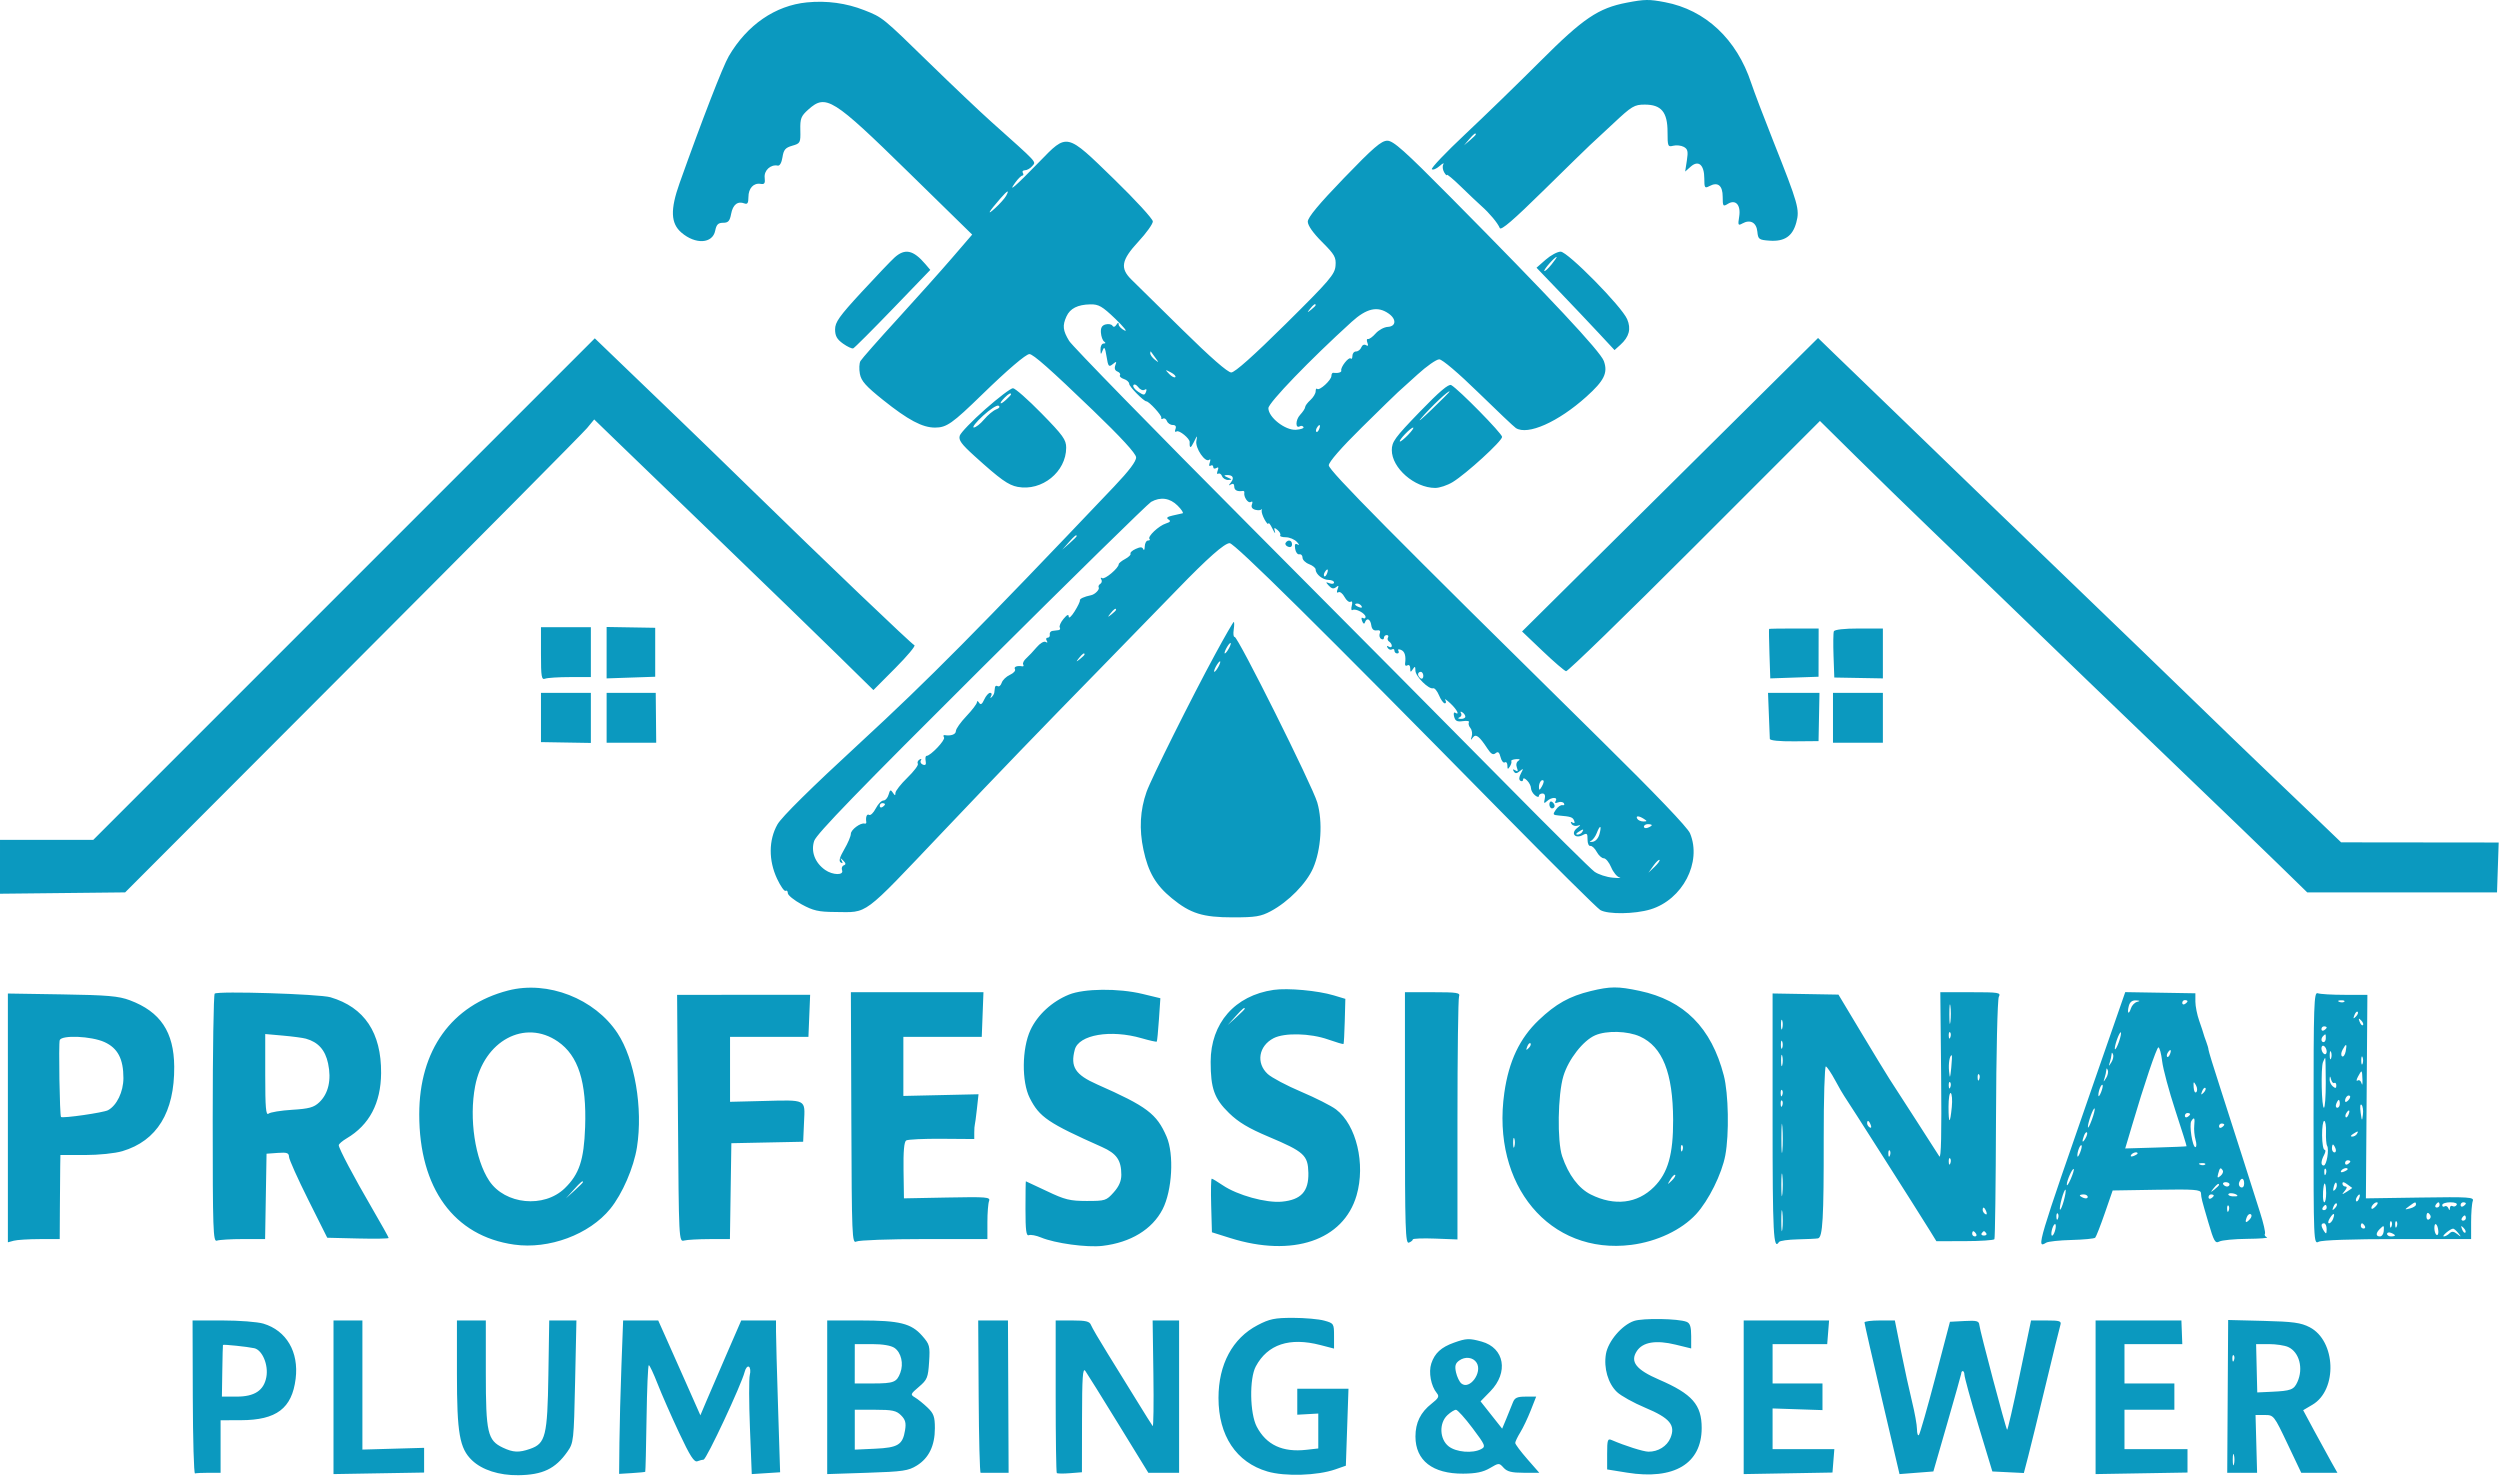 <?xml version="1.0" encoding="UTF-8"?>
<svg xmlns="http://www.w3.org/2000/svg" width="952" height="562" viewBox="0 0 952 562" fill="none">
  <path fill-rule="evenodd" clip-rule="evenodd" d="M307.288 0.911C295.227 2.098 284.506 9.471 277.53 21.376C275.262 25.244 267.329 45.715 258.779 69.757C255.195 79.837 255.391 85.052 259.487 88.575C264.845 93.184 271.355 92.816 272.348 87.847C272.819 85.495 273.481 84.834 275.365 84.834C277.318 84.834 277.9 84.185 278.417 81.431C279.078 77.904 280.91 76.478 283.501 77.472C284.628 77.905 285.001 77.306 285.001 75.063C285.001 71.687 286.972 69.562 289.677 70.023C291.124 70.27 291.436 69.78 291.188 67.653C290.869 64.911 293.487 62.507 296.178 63.07C296.926 63.227 297.653 61.927 297.969 59.869C298.407 57.018 299.067 56.241 301.691 55.491C304.757 54.615 304.877 54.382 304.767 49.556C304.666 45.102 305.014 44.212 307.843 41.684C314.508 35.729 317.094 37.349 345.853 65.498L370.206 89.334L362.547 98.227C358.335 103.118 348.952 113.615 341.695 121.554C334.438 129.492 328.12 136.665 327.655 137.493C327.19 138.321 327.094 140.519 327.443 142.376C327.951 145.084 329.704 147.056 336.289 152.325C345.815 159.948 351.255 162.837 356.067 162.827C360.472 162.819 362.619 161.308 374.074 150.156C383.61 140.873 390.675 134.834 392.001 134.834C393.42 134.834 399.969 140.627 416.124 156.174C426.906 166.551 432.544 172.687 432.627 174.135C432.712 175.624 429.991 179.24 424.2 185.334C372.392 239.852 353.433 258.979 327.7 282.687C308.711 300.181 297.64 311.117 296.038 313.961C292.686 319.912 292.637 327.636 295.905 334.623C297.227 337.449 298.69 339.526 299.155 339.239C299.62 338.951 300.001 339.346 300.001 340.116C300.001 340.886 302.364 342.804 305.251 344.379C309.669 346.787 311.69 347.248 318.001 347.287C330.806 347.367 327.866 349.553 358.969 316.822C381.974 292.612 395.447 278.64 418.997 254.57C428.556 244.8 441.805 231.194 448.439 224.334C459.838 212.548 466.307 206.834 468.249 206.834C470.121 206.834 502.931 239.285 571.4 308.857C591.145 328.919 608.245 345.881 609.4 346.549C612.326 348.24 622.525 348.108 628.481 346.302C640.75 342.58 648.158 328.326 643.552 317.301C642.632 315.099 630.341 302.248 609.869 282.084C529.706 203.124 506.001 179.187 506.001 177.2C506.001 175.927 510.691 170.545 518.591 162.753C525.516 155.922 531.708 149.884 532.35 149.334C532.993 148.784 536.353 145.747 539.817 142.584C543.281 139.421 546.991 136.834 548.061 136.834C549.205 136.834 555.365 142.066 562.998 149.521C570.142 156.499 576.553 162.567 577.244 163.005C581.758 165.871 593.368 160.704 604.102 151.053C610.902 144.939 612.354 141.974 610.745 137.484C609.434 133.826 590.386 113.466 552.288 75.001C534.771 57.315 530.59 53.584 528.29 53.584C526.016 53.584 522.979 56.202 511.753 67.841C502.193 77.752 498.001 82.8 498.001 84.401C498.001 85.855 500.001 88.704 503.429 92.131C508.259 96.962 508.825 97.961 508.567 101.207C508.308 104.479 506.35 106.765 489.611 123.345C477.4 135.439 470.223 141.834 468.861 141.834C467.512 141.834 460.958 136.103 450.277 125.584C441.203 116.647 432.478 108.062 430.889 106.507C426.427 102.139 426.984 99.047 433.501 92.007C436.526 88.74 439.001 85.283 439.001 84.325C439.001 83.367 432.363 76.13 424.251 68.243C405.901 50.402 406.544 50.55 395.713 61.68C386.442 71.206 383.696 73.584 386.548 69.615C387.622 68.12 388.865 66.883 389.31 66.865C389.755 66.848 389.841 66.384 389.501 65.834C389.161 65.284 389.529 64.834 390.32 64.834C391.11 64.834 392.361 64.105 393.1 63.215C394.563 61.452 395.58 62.548 377.442 46.334C373.135 42.484 362.527 32.421 353.868 23.971C336.035 6.57 336.122 6.641 329.135 3.887C322.272 1.182 314.835 0.169 307.288 0.911ZM619.511 1.009C608.649 3.081 602.882 6.977 586.677 23.195C578.33 31.548 565.434 44.08 558.018 51.042C550.603 58.005 544.862 64.029 545.262 64.428C545.662 64.828 546.969 64.295 548.167 63.245C549.365 62.194 550.018 61.893 549.619 62.576C549.219 63.259 549.353 64.609 549.916 65.576C550.48 66.543 550.954 67.006 550.971 66.606C550.987 66.206 553.414 68.231 556.363 71.106C559.313 73.981 562.8 77.282 564.113 78.442C567.2 81.167 570.339 84.931 571.11 86.833C571.548 87.915 576.256 83.87 587.981 72.334C596.926 63.534 604.762 55.884 605.395 55.334C606.028 54.784 610.024 51.072 614.276 47.084C621.409 40.394 622.341 39.834 626.33 39.834C632.635 39.834 635.001 42.68 635.001 50.265C635.001 55.72 635.131 56.033 637.163 55.502C638.352 55.191 640.154 55.381 641.168 55.924C642.693 56.74 642.899 57.639 642.359 61.122L641.705 65.334L643.834 63.446C646.787 60.828 649.001 62.776 649.001 67.992C649.001 71.545 649.178 71.81 650.929 70.873C654.161 69.143 656.001 70.622 656.001 74.949C656.001 78.546 656.151 78.757 657.92 77.653C660.943 75.764 663 78.068 662.275 82.531C661.753 85.75 661.874 86.005 663.49 85.1C666.478 83.428 668.858 84.715 669.195 88.186C669.481 91.128 669.784 91.354 673.833 91.645C679.54 92.056 682.62 89.962 684.035 84.708C685.37 79.75 684.808 77.761 675.304 53.834C671.699 44.759 667.896 34.75 666.854 31.592C661.354 14.932 649.433 3.761 634.041 0.842C627.937 -0.316 626.366 -0.298 619.511 1.009ZM562.001 51.179C562.001 51.369 560.988 52.381 559.751 53.429L557.501 55.334L559.406 53.084C561.196 50.97 562.001 50.379 562.001 51.179ZM383.122 74.584C382.6 75.547 380.689 77.684 378.875 79.334C375.561 82.349 376.426 80.77 380.916 75.61C383.683 72.431 384.495 72.053 383.122 74.584ZM340.626 98.084C339.259 99.322 333.609 105.245 328.07 111.248C319.592 120.438 318.001 122.678 318.001 125.43C318.001 127.923 318.716 129.207 321.016 130.844C322.674 132.025 324.421 132.843 324.898 132.662C325.376 132.482 332.177 125.684 340.013 117.556L354.26 102.777L352.38 100.572C347.776 95.169 344.592 94.495 340.626 98.084ZM588.588 98.892L585.106 101.949L593.922 111.142C598.77 116.197 605.455 123.254 608.777 126.823L614.816 133.312L617.023 131.323C620.392 128.288 621.201 125.236 619.618 121.536C617.543 116.688 596.986 95.829 594.286 95.832C593.067 95.833 590.503 97.21 588.588 98.892ZM590.827 100.702C589.548 102.28 588.312 103.403 588.08 103.198C587.657 102.824 592.002 97.834 592.751 97.834C592.972 97.834 592.106 99.125 590.827 100.702ZM424.704 121.391C427.893 124.448 429.489 126.457 428.251 125.856C427.013 125.255 425.994 124.217 425.986 123.549C425.975 122.702 425.71 122.745 425.111 123.691C424.574 124.538 424.016 124.667 423.625 124.035C423.281 123.478 422.109 123.255 421.02 123.539C419.61 123.908 419.096 124.814 419.229 126.695C419.332 128.147 419.885 129.665 420.459 130.069C421.136 130.546 421.064 130.809 420.251 130.819C419.564 130.827 419.033 131.846 419.071 133.084C419.137 135.18 419.194 135.199 419.909 133.37C420.515 131.82 420.822 132.315 421.367 135.72C421.984 139.582 422.23 139.892 423.716 138.683C425.163 137.507 425.29 137.563 424.705 139.122C424.279 140.258 424.573 141.116 425.512 141.477C426.325 141.788 426.761 142.414 426.481 142.867C426.201 143.32 426.878 143.978 427.986 144.329C429.094 144.681 430.001 145.513 430.001 146.179C430.001 147.209 435.538 152.834 436.552 152.834C437.536 152.834 442.462 158.211 442.226 159.029C442.075 159.553 442.365 159.727 442.871 159.414C443.377 159.101 444.049 159.518 444.365 160.34C444.68 161.162 445.675 161.834 446.577 161.834C447.646 161.834 448.008 162.373 447.619 163.386C447.255 164.337 447.437 164.683 448.089 164.28C449.037 163.694 453.075 166.997 453.022 168.315C452.919 170.875 453.385 170.88 454.625 168.334C455.941 165.633 456.036 165.586 455.579 167.87C455.03 170.609 459.015 176.422 460.511 175.066C460.956 174.664 461.028 175.145 460.672 176.136C460.285 177.21 460.423 177.691 461.012 177.327C461.556 176.991 462.001 177.219 462.001 177.834C462.001 178.449 462.527 178.627 463.171 178.229C463.965 177.738 464.129 178.058 463.682 179.222C463.32 180.166 463.422 180.692 463.908 180.392C464.394 180.091 465.049 180.518 465.365 181.34C465.68 182.162 466.74 182.802 467.72 182.764C469.279 182.702 469.252 182.586 467.501 181.834C466.03 181.202 465.92 180.956 467.084 180.904C469.449 180.799 470.139 181.957 468.742 183.684C467.752 184.908 467.754 185.066 468.751 184.467C469.538 183.994 470.001 184.294 470.001 185.275C470.001 186.679 471.168 187.281 473.251 186.952C473.663 186.887 473.93 187.172 473.842 187.584C473.502 189.191 475.267 191.788 476.276 191.164C476.93 190.76 477.109 191.109 476.74 192.071C476.352 193.084 476.804 193.811 478.022 194.129C479.058 194.4 480.078 194.332 480.289 193.978C480.5 193.624 480.571 193.807 480.445 194.384C480.32 194.962 480.827 196.537 481.574 197.884C482.32 199.232 482.966 199.884 483.011 199.334C483.055 198.784 483.753 199.684 484.561 201.334C485.37 202.984 485.789 203.483 485.493 202.443C485.04 200.85 485.194 200.75 486.467 201.806C487.299 202.496 487.767 203.403 487.508 203.822C487.249 204.241 488.194 204.584 489.609 204.584C491.023 204.584 492.927 205.379 493.84 206.35C494.754 207.321 494.901 207.777 494.167 207.364C493.186 206.811 492.928 207.238 493.191 208.973C493.387 210.272 494.1 211.222 494.775 211.084C495.449 210.947 496.001 211.52 496.001 212.359C496.001 213.197 497.126 214.311 498.501 214.834C499.876 215.357 501.001 216.278 501.001 216.881C501.001 218.667 503.702 220.834 505.93 220.834C507.069 220.834 508.001 221.27 508.001 221.803C508.001 222.335 507.228 222.475 506.284 222.112C504.761 221.528 504.732 221.633 506.034 223.043C507.084 224.182 507.863 224.338 508.774 223.592C509.748 222.796 509.884 222.976 509.354 224.357C508.924 225.476 509.048 225.923 509.68 225.532C510.241 225.186 511.285 225.997 512.001 227.334C512.717 228.671 513.755 229.486 514.309 229.143C514.923 228.764 515.096 229.364 514.752 230.679C514.441 231.866 514.586 232.59 515.074 232.289C516.225 231.578 520.001 233.6 520.001 234.928C520.001 235.491 519.556 235.677 519.012 235.341C518.421 234.976 518.294 235.434 518.696 236.482C519.109 237.558 519.522 237.771 519.768 237.033C520.426 235.06 521.839 235.675 522.181 238.084C522.393 239.577 523.085 240.236 524.235 240.044C525.393 239.85 525.786 240.232 525.417 241.193C525.113 241.984 525.345 242.929 525.933 243.292C526.52 243.655 527.001 243.475 527.001 242.893C527.001 242.311 527.478 241.834 528.06 241.834C528.642 241.834 528.86 242.253 528.544 242.765C528.227 243.277 528.426 243.978 528.985 244.324C529.544 244.669 530.001 245.402 530.001 245.952C530.001 246.502 529.481 246.631 528.846 246.239C528.125 245.793 527.964 245.965 528.416 246.696C528.814 247.34 529.558 247.608 530.07 247.291C530.582 246.975 531.001 247.193 531.001 247.775C531.001 248.357 531.478 248.834 532.06 248.834C532.642 248.834 532.844 248.389 532.508 247.845C532.158 247.279 532.559 247.111 533.449 247.452C534.93 248.021 535.457 249.74 535.053 252.684C534.951 253.427 535.347 253.738 535.934 253.375C536.538 253.002 537.008 253.5 537.016 254.525C537.029 256.059 537.179 256.106 538.001 254.834C538.802 253.594 538.973 253.686 538.986 255.361C539.002 257.55 544.1 262.634 545.732 262.09C546.279 261.908 547.293 263.126 547.985 264.796C548.677 266.467 549.666 267.834 550.181 267.834C550.697 267.834 550.783 267.272 550.372 266.584C549.96 265.897 550.826 266.459 552.295 267.834C554.829 270.206 556.036 272.592 554.094 271.392C553.596 271.083 553.434 271.774 553.735 272.925C554.164 274.566 554.891 274.93 557.089 274.608C558.633 274.381 559.655 274.584 559.362 275.059C559.069 275.533 559.325 276.52 559.932 277.251C560.539 277.982 560.76 279.425 560.424 280.457C559.951 281.909 560.04 282.014 560.816 280.922C561.976 279.29 563.274 280.254 566.444 285.101C567.781 287.146 568.583 287.596 569.512 286.825C570.454 286.043 570.933 286.427 571.415 288.348C571.77 289.76 572.496 290.646 573.03 290.316C573.564 289.986 574.008 290.53 574.016 291.525C574.029 293.013 574.195 293.076 574.95 291.882C575.456 291.083 575.705 290.164 575.504 289.839C575.304 289.515 576.115 289.176 577.308 289.086C578.73 288.979 579.039 289.193 578.205 289.708C577.446 290.177 577.217 291.234 577.637 292.328C578.161 293.694 578.003 293.953 577.016 293.344C576.116 292.787 575.93 292.91 576.436 293.728C577.009 294.655 577.54 294.633 578.754 293.633C580.148 292.483 580.195 292.585 579.162 294.523C578.399 295.956 578.342 296.927 578.998 297.332C579.55 297.673 580.001 297.443 580.001 296.822C580.001 296.145 580.604 296.294 581.501 297.191C582.326 298.016 583.001 299.343 583.001 300.14C583.001 300.937 583.676 302.149 584.501 302.834C585.326 303.519 586.001 303.649 586.001 303.123C586.001 302.597 586.614 302.167 587.364 302.167C588.238 302.167 588.548 302.915 588.228 304.251C587.82 305.954 587.972 306.106 589.065 305.084C590.765 303.493 593.368 303.431 592.396 305.004C591.913 305.786 592.214 305.966 593.305 305.548C594.203 305.203 595.21 305.363 595.543 305.902C595.877 306.442 595.63 306.76 594.995 306.609C594.36 306.458 593.221 307.234 592.465 308.334C591.211 310.157 591.306 310.352 593.545 310.542C598.229 310.94 598.918 311.174 599.447 312.553C599.777 313.413 599.545 313.67 598.835 313.231C598.108 312.782 597.967 312.97 598.448 313.748C598.863 314.42 599.945 314.714 600.852 314.4C602.063 313.981 601.984 314.229 600.555 315.335C598.015 317.301 599.799 319.548 602.677 318.008C604.314 317.131 604.563 317.354 604.534 319.665C604.516 321.133 604.999 322.243 605.608 322.132C606.216 322.021 607.305 323.033 608.027 324.382C608.748 325.731 609.961 326.834 610.721 326.834C611.481 326.834 612.748 328.377 613.535 330.262C614.323 332.148 615.763 333.894 616.734 334.143C617.706 334.392 616.55 334.427 614.166 334.222C611.782 334.017 608.632 332.987 607.166 331.934C605.7 330.881 590.588 315.915 573.582 298.676C556.577 281.438 512.649 237.184 475.964 200.334C439.28 163.484 408.307 131.759 407.137 129.834C404.726 125.87 404.52 123.984 406.115 120.483C407.498 117.449 410.392 115.99 415.204 115.902C418.378 115.844 419.737 116.629 424.704 121.391ZM501.001 116.212C501.001 116.419 500.213 117.207 499.251 117.962C497.665 119.205 497.63 119.17 498.873 117.584C500.18 115.918 501.001 115.389 501.001 116.212ZM528.778 119.391C531.847 121.54 531.673 124.295 528.457 124.481C527.059 124.562 524.985 125.687 523.849 126.981C522.713 128.275 521.398 129.227 520.928 129.096C520.458 128.965 520.358 129.601 520.707 130.51C521.134 131.623 520.957 131.925 520.164 131.435C519.495 131.021 518.728 131.382 518.387 132.271C518.057 133.13 517.16 133.834 516.394 133.834C515.628 133.834 515.001 134.584 515.001 135.501C515.001 136.417 514.704 136.87 514.341 136.507C513.606 135.773 510.376 139.9 510.759 141.084C510.985 141.784 509.465 142.223 507.751 141.952C507.338 141.887 507.001 142.428 507.001 143.154C507.001 144.741 502.417 148.917 501.587 148.086C501.265 147.764 501.001 148.181 501.001 149.012C501.001 149.844 500.101 151.339 499.001 152.334C497.901 153.329 497.001 154.543 497.001 155.031C497.001 155.519 496.134 156.848 495.074 157.986C493.266 159.926 493.236 163.425 495.037 162.312C495.491 162.031 496.09 162.169 496.367 162.618C496.645 163.067 495.355 163.536 493.502 163.661C489.418 163.936 483.001 158.91 483.001 155.437C483.001 153.401 498.891 136.926 514.708 122.562C520.409 117.386 524.575 116.447 528.778 119.391ZM131.001 224.334L35.505 319.834H17.753H0.001L0 330.084V340.334L23.825 340.076L47.651 339.819L134.232 253.076C181.852 205.368 222.042 164.847 223.542 163.029L226.271 159.725L235.887 169.029C241.176 174.147 259.003 191.349 275.502 207.256C292.001 223.163 311.598 242.163 319.05 249.479L332.599 262.78L340.909 254.427C345.479 249.832 348.763 245.907 348.206 245.704C347.169 245.325 314.515 214.123 285.001 185.308C275.926 176.448 264.001 164.881 258.501 159.604C253.001 154.327 243.551 145.245 237.501 139.422C231.451 133.6 226.499 128.835 226.499 128.835C226.499 128.835 183.524 171.809 131.001 224.334ZM635.959 184.584L579.601 240.46L587.409 247.897C591.703 251.987 595.73 255.455 596.359 255.602C596.987 255.749 618.995 234.366 645.266 208.083L693.031 160.296L706.766 173.863C714.32 181.324 727.251 193.915 735.501 201.843C751.191 216.921 767.992 233.126 794.069 258.334C802.603 266.584 820.141 283.446 833.043 295.806C845.945 308.165 861.475 323.128 867.554 329.056L878.606 339.834H914.735H950.864L951.182 330.332L951.501 320.83L921.501 320.797L891.501 320.764L881.501 311.164C876.001 305.884 867.001 297.273 861.501 292.028C856.001 286.784 843.817 275.032 834.425 265.914C825.034 256.795 806.134 238.548 792.425 225.366C768.157 202.029 754.635 188.977 727.097 162.313C719.724 155.175 711.578 147.309 708.994 144.834C706.41 142.359 701.601 137.718 698.306 134.521L692.316 128.708L635.959 184.584ZM440.034 136.334C441.391 138.184 441.37 138.231 439.751 136.962C438.789 136.207 438.001 135.119 438.001 134.545C438.001 133.971 438.128 133.688 438.284 133.917C438.44 134.147 439.227 135.234 440.034 136.334ZM447.563 143.605C447.228 143.941 446.177 143.402 445.227 142.408C443.577 140.68 443.604 140.653 445.837 141.798C447.121 142.457 447.898 143.27 447.563 143.605ZM435.838 148.435C436.568 147.983 436.769 148.274 436.397 149.244C435.881 150.589 435.547 150.583 433.417 149.187C432.098 148.323 431.283 147.188 431.606 146.665C431.929 146.142 432.757 146.485 433.445 147.427C434.134 148.369 435.211 148.822 435.838 148.435ZM540.617 156.853C531.171 166.63 530.001 168.234 530.001 171.404C530.001 178.226 538.635 185.763 546.501 185.807C548.151 185.816 551.156 184.814 553.179 183.579C558.389 180.398 572.001 167.952 572.001 166.369C572.001 165.083 555.433 148.215 552.629 146.646C551.643 146.094 548.118 149.089 540.617 156.853ZM375.188 155.83C370.211 160.228 365.842 164.761 365.479 165.903C364.951 167.567 366.063 169.104 371.091 173.656C380.935 182.569 383.969 184.737 387.528 185.405C396.772 187.139 406.001 179.679 406.001 170.472C406.001 167.451 404.809 165.793 396.613 157.422C391.45 152.149 386.553 147.834 385.732 147.834C384.91 147.834 380.166 151.432 375.188 155.83ZM552.001 149.113C552.001 149.266 548.974 152.304 545.275 155.863C541.576 159.422 539.664 161.032 541.025 159.441C544.943 154.864 552.001 148.222 552.001 149.113ZM385.001 150.179C385.001 150.369 384.101 151.339 383.001 152.334C380.644 154.467 380.287 153.691 382.572 151.405C384.074 149.904 385.001 149.436 385.001 150.179ZM379.34 155.904C378.239 156.312 376.166 158.037 374.734 159.739C373.302 161.441 371.539 162.816 370.816 162.794C370.093 162.772 371.682 160.748 374.347 158.295C377.013 155.842 379.677 154.134 380.268 154.499C380.915 154.899 380.546 155.458 379.34 155.904ZM502.346 163.377C502.02 164.226 501.539 164.706 501.277 164.444C501.015 164.182 501.097 163.487 501.46 162.901C502.446 161.305 503.022 161.615 502.346 163.377ZM536.187 165.615C534.71 167.145 533.312 168.268 533.08 168.111C532.504 167.72 537.163 162.834 538.112 162.834C538.531 162.834 537.665 164.085 536.187 165.615ZM448.45 192.556C449.947 194.052 450.796 195.363 450.336 195.468C449.877 195.573 448.174 195.954 446.553 196.315C444.469 196.779 443.995 197.212 444.935 197.793C445.927 198.406 445.681 198.801 443.968 199.345C441.258 200.205 436.856 204.356 437.728 205.228C438.062 205.561 437.809 205.834 437.168 205.834C436.526 205.834 435.965 206.846 435.922 208.084C435.879 209.322 435.624 209.795 435.356 209.136C434.991 208.239 434.265 208.212 432.466 209.032C431.145 209.634 430.259 210.443 430.498 210.83C430.737 211.216 429.823 212.126 428.467 212.852C427.111 213.578 426.001 214.485 426.001 214.867C426.001 216.312 420.714 220.775 419.726 220.164C419.152 219.809 418.99 220.008 419.363 220.61C419.732 221.207 419.569 221.983 419.001 222.334C418.433 222.685 418.153 223.279 418.38 223.653C418.847 224.426 417.008 226.341 415.501 226.652C412.815 227.205 411.059 228.023 411.221 228.645C411.319 229.024 410.412 230.909 409.204 232.834C407.997 234.759 406.992 235.659 406.971 234.834C406.945 233.776 406.357 234.027 404.973 235.688C403.894 236.983 403.261 238.445 403.565 238.938C403.87 239.431 403.642 239.89 403.06 239.959C402.478 240.028 401.439 240.161 400.751 240.254C400.064 240.348 399.614 240.967 399.751 241.629C399.889 242.292 399.524 242.834 398.942 242.834C398.36 242.834 398.204 243.354 398.596 243.989C399.032 244.693 398.871 244.872 398.185 244.447C397.562 244.062 396.042 244.959 394.78 246.455C393.527 247.942 391.737 249.841 390.802 250.675C389.868 251.509 389.339 252.572 389.627 253.037C389.914 253.503 389.779 253.819 389.325 253.74C387.304 253.389 385.934 253.917 386.498 254.83C386.837 255.377 385.972 256.346 384.577 256.982C383.181 257.617 381.773 258.976 381.448 260C381.123 261.025 380.439 261.605 379.929 261.29C379.419 260.974 378.945 261.193 378.876 261.775C378.807 262.357 378.695 263.246 378.626 263.751C378.557 264.255 378.091 265.042 377.591 265.501C377.062 265.985 376.982 265.81 377.4 265.084C377.795 264.397 377.633 263.834 377.039 263.834C376.444 263.834 375.44 264.972 374.806 266.362C373.97 268.197 373.431 268.54 372.843 267.612C372.372 266.87 372.025 266.79 372.016 267.421C372.008 268.019 370.201 270.401 368.001 272.713C365.801 275.026 364.001 277.574 364.001 278.376C364.001 279.665 362.097 280.348 359.677 279.928C359.223 279.849 359.138 280.246 359.487 280.811C360.088 281.784 354.359 287.834 352.836 287.834C352.44 287.834 352.284 288.708 352.49 289.776C352.751 291.131 352.432 291.553 351.438 291.172C350.654 290.871 350.304 290.152 350.661 289.575C351.043 288.957 350.829 288.822 350.139 289.249C349.495 289.647 349.215 290.371 349.516 290.858C349.817 291.345 348.024 293.726 345.532 296.148C343.04 298.57 340.994 301.178 340.986 301.943C340.973 303.059 340.776 303.038 339.986 301.834C339.164 300.583 338.899 300.707 338.384 302.584C338.045 303.822 337.157 304.834 336.41 304.834C335.663 304.834 334.347 306.199 333.484 307.867C332.622 309.535 331.485 310.633 330.958 310.308C330.095 309.774 329.573 311.121 329.883 313.084C329.948 313.497 329.664 313.738 329.251 313.622C327.722 313.188 324.001 315.959 324.001 317.531C324.001 318.426 322.874 321.082 321.495 323.434C319.722 326.46 319.329 327.918 320.15 328.426C320.93 328.908 321.047 328.682 320.509 327.739C319.829 326.546 319.919 326.542 321.104 327.709C322.134 328.722 322.187 329.2 321.307 329.524C320.651 329.765 320.361 330.609 320.664 331.399C321.425 333.381 317.107 333.297 314.218 331.273C310.332 328.552 308.709 324.249 310.043 320.207C310.907 317.59 327.01 300.97 373.688 254.519C408.056 220.317 437.149 191.787 438.339 191.119C441.915 189.111 445.516 189.622 448.45 192.556ZM410.001 204.16C410.001 204.339 408.763 205.576 407.251 206.91L404.501 209.334L406.925 206.584C409.191 204.014 410.001 203.375 410.001 204.16ZM489.566 206.729C489.261 207.222 489.685 207.882 490.507 208.198C491.414 208.546 492.001 208.195 492.001 207.303C492.001 205.685 490.438 205.317 489.566 206.729ZM505.346 218.377C505.02 219.226 504.539 219.706 504.277 219.444C504.015 219.182 504.097 218.487 504.46 217.901C505.446 216.305 506.022 216.615 505.346 218.377ZM518.494 230.823C518.844 231.389 518.443 231.557 517.553 231.216C515.821 230.551 515.504 229.834 516.942 229.834C517.46 229.834 518.158 230.279 518.494 230.823ZM425.001 232.212C425.001 232.419 424.213 233.207 423.251 233.962C421.665 235.205 421.63 235.17 422.873 233.584C424.18 231.918 425.001 231.389 425.001 232.212ZM462.766 249.084C453.806 265.586 438.367 296.544 436.603 301.546C434.142 308.519 433.755 315.762 435.425 323.581C437.257 332.16 440.114 337.047 446.229 342.058C453.328 347.875 457.995 349.334 469.501 349.334C478.072 349.334 480.129 348.999 483.893 346.991C490.636 343.394 497.511 336.395 500.046 330.548C503.083 323.539 503.751 312.925 501.616 305.583C499.768 299.224 471.318 242.234 470.137 242.523C469.712 242.627 469.559 241.39 469.797 239.773C470.034 238.157 470.045 236.834 469.822 236.834C469.599 236.834 466.424 242.346 462.766 249.084ZM206.001 248.941C206.001 257.746 206.205 258.97 207.583 258.441C208.453 258.107 212.728 257.834 217.083 257.834H225.001V248.334V238.834H215.501H206.001V248.941ZM230.999 248.544L230.997 258.334L240.249 258.019L249.501 257.704V248.385V239.065L240.251 238.909L231.001 238.754L230.999 248.544ZM673.671 239.496C673.578 239.586 673.641 243.861 673.811 248.996L674.122 258.334L683.311 258.017L692.501 257.7L692.519 248.517L692.538 239.334H683.19C678.048 239.334 673.765 239.407 673.671 239.496ZM698.331 240.418C698.102 241.014 698.047 245.214 698.208 249.751L698.501 258.002L707.751 258.168L717.002 258.334L717.001 248.834V239.334H707.874C702.242 239.334 698.587 239.749 698.331 240.418ZM468.001 246.834C467.412 247.934 466.706 248.834 466.431 248.834C466.156 248.834 466.412 247.934 467.001 246.834C467.59 245.734 468.296 244.834 468.571 244.834C468.846 244.834 468.59 245.734 468.001 246.834ZM413.001 249.212C413.001 249.419 412.213 250.207 411.251 250.962C409.665 252.205 409.63 252.17 410.873 250.584C412.18 248.918 413.001 248.389 413.001 249.212ZM464.001 253.834C463.412 254.934 462.706 255.834 462.431 255.834C462.156 255.834 462.412 254.934 463.001 253.834C463.59 252.734 464.296 251.834 464.571 251.834C464.846 251.834 464.59 252.734 464.001 253.834ZM542.001 257.393C542.001 258.25 541.551 258.674 541.001 258.334C540.451 257.994 540.001 257.293 540.001 256.775C540.001 256.257 540.451 255.834 541.001 255.834C541.551 255.834 542.001 256.536 542.001 257.393ZM206.001 273.214V282.593L215.501 282.754L225.001 282.914V273.374V263.834H215.501H206.001V273.214ZM231.001 273.334V282.834H240.442H249.883L249.793 273.334L249.703 263.834H240.352H231.001V273.334ZM673.581 272.084C673.756 276.622 673.922 280.794 673.95 281.357C673.981 281.982 677.593 282.348 683.251 282.298L692.501 282.218L692.677 273.026L692.854 263.834H683.059H673.263L673.581 272.084ZM698.001 273.334V282.834H707.501H717.001V273.334V263.834H707.501H698.001V273.334ZM558.001 272.893C558.001 273.411 557.213 273.798 556.251 273.755C555.195 273.707 554.999 273.475 555.757 273.17C556.448 272.891 556.716 272.182 556.353 271.594C555.962 270.962 556.164 270.817 556.846 271.239C557.481 271.631 558.001 272.375 558.001 272.893ZM587.123 299.509C586.252 301.008 586.056 301.051 586.031 299.751C585.999 298.067 587.051 296.55 587.759 297.259C587.993 297.493 587.707 298.505 587.123 299.509ZM590.001 306.275C590.001 307.132 590.451 307.834 591.001 307.834C591.551 307.834 592.001 307.411 592.001 306.893C592.001 306.375 591.551 305.674 591.001 305.334C590.451 304.994 590.001 305.418 590.001 306.275ZM337.001 306.275C337.001 306.518 336.551 306.994 336.001 307.334C335.451 307.674 335.001 307.475 335.001 306.893C335.001 306.311 335.451 305.834 336.001 305.834C336.551 305.834 337.001 306.032 337.001 306.275ZM626.001 311.834C627.294 312.669 627.267 312.805 625.81 312.819C624.88 312.827 623.841 312.384 623.501 311.834C622.719 310.568 624.043 310.568 626.001 311.834ZM629.001 314.227C629.001 314.443 628.326 314.879 627.501 315.196C626.676 315.512 626.001 315.335 626.001 314.803C626.001 314.27 626.676 313.834 627.501 313.834C628.326 313.834 629.001 314.011 629.001 314.227ZM609.093 317.584C608.651 319.233 607.586 320.427 606.429 320.566C605.364 320.695 605.089 320.536 605.816 320.211C606.539 319.889 607.54 318.546 608.041 317.229C609.284 313.96 609.997 314.2 609.093 317.584ZM602.501 316.834C602.161 317.384 601.347 317.827 600.692 317.819C599.976 317.809 600.1 317.416 601.001 316.834C602.922 315.592 603.268 315.592 602.501 316.834ZM630.051 330.112L627.713 332.334L629.607 329.682C630.649 328.223 631.701 327.223 631.945 327.46C632.19 327.696 631.338 328.89 630.051 330.112ZM193.501 377.182C171.969 382.746 159.654 399.899 159.647 424.334C159.64 452.509 172.885 470.703 195.764 473.943C209.053 475.825 224.406 470.113 232.385 460.318C236.976 454.681 241.346 444.596 242.56 436.834C244.884 421.977 241.72 403.426 235.163 393.454C226.496 380.273 208.595 373.282 193.501 377.182ZM485.001 376.948C470.252 379.077 461.025 389.613 461.016 404.334C461.01 414.484 462.409 418.388 468.008 423.841C471.605 427.344 475.449 429.647 483.061 432.859C496.635 438.587 498.076 439.897 498.227 446.639C498.384 453.704 495.456 456.892 488.165 457.592C482.158 458.169 471.203 455.139 465.632 451.359C463.586 449.97 461.691 448.834 461.422 448.834C461.152 448.834 461.059 453.429 461.216 459.045L461.501 469.257L468.501 471.455C492.239 478.909 511.592 472.368 516.582 455.205C520.058 443.245 516.506 428.368 508.766 422.471C506.97 421.103 501.001 418.077 495.501 415.747C490.001 413.416 484.264 410.373 482.751 408.985C478.223 404.828 479.293 398.286 484.981 395.344C489.106 393.211 498.923 393.437 505.705 395.821C508.815 396.914 511.473 397.696 511.611 397.558C511.749 397.42 511.962 393.495 512.085 388.837L512.309 380.366L507.905 379.042C501.822 377.212 490.403 376.168 485.001 376.948ZM605.761 377.392C597.651 379.358 592.446 382.268 585.935 388.479C578.687 395.392 574.571 404.079 572.852 416.09C567.816 451.275 590.144 478.011 621.249 474.04C630.972 472.798 640.345 468.354 645.863 462.368C650.626 457.201 655.673 447.037 656.996 439.948C658.505 431.861 658.218 416.46 656.43 409.558C651.708 391.336 641.331 380.918 624.313 377.312C616.087 375.569 613.231 375.581 605.761 377.392ZM407.064 378.745C400.604 381.364 395.099 386.428 392.393 392.24C389.128 399.251 389 411.936 392.132 418.124C395.82 425.411 399.094 427.632 419.646 436.786C425.232 439.274 427.001 441.818 427.001 447.365C427.001 449.751 426.108 451.801 424.081 454.068C421.286 457.194 420.846 457.334 413.831 457.331C407.429 457.328 405.506 456.853 398.647 453.581C394.328 451.52 390.728 449.835 390.647 449.837C390.567 449.838 390.501 454.568 390.501 460.348C390.501 468.585 390.783 470.749 391.807 470.356C392.525 470.08 394.592 470.472 396.399 471.227C401.754 473.464 413.901 475.121 419.837 474.423C430.542 473.165 438.773 468.154 442.712 460.496C446.382 453.362 447.141 439.543 444.232 432.826C440.459 424.113 436.774 421.341 417.821 412.959C409.444 409.254 407.526 406.279 409.278 399.703C410.796 394.008 422.974 391.94 434.782 395.373C437.771 396.241 440.341 396.813 440.495 396.643C440.648 396.473 441.02 392.688 441.321 388.232L441.869 380.13L435.042 378.482C425.929 376.282 412.834 376.405 407.064 378.745ZM3 425.701L3.001 473.067L5.251 472.464C6.488 472.133 10.93 471.855 15.121 471.848L22.741 471.834L22.8 460.084C22.832 453.622 22.891 446.421 22.93 444.084L23.001 439.834H32.319C37.602 439.834 43.78 439.198 46.582 438.366C59.766 434.45 66.475 423.527 66.344 406.19C66.243 392.964 61.091 385.261 49.423 380.892C45.168 379.299 40.99 378.937 23.672 378.662L2.999 378.334L3 425.701ZM81.751 378.378C81.339 378.812 81.001 400.29 81.001 426.108C81.001 468.5 81.154 472.989 82.583 472.441C83.453 472.107 87.942 471.834 92.558 471.834H100.951L101.226 455.584L101.501 439.334L105.751 439.027C109.282 438.771 110.01 439.025 110.055 440.527C110.085 441.521 113.374 448.859 117.364 456.834L124.618 471.334L136.309 471.616C142.74 471.771 148.001 471.684 148.001 471.423C148.001 471.163 145.169 466.086 141.707 460.142C134.641 448.007 129.001 437.331 129.001 436.091C129.001 435.637 130.358 434.464 132.017 433.484C140.657 428.38 145.035 420.082 145.123 408.642C145.241 393.26 138.785 383.591 125.835 379.755C121.663 378.519 82.771 377.304 81.751 378.378ZM324.189 425.772C324.354 471.122 324.458 473.66 326.116 472.772C327.081 472.256 338.699 471.834 351.935 471.834H376.001V465.416C376.001 461.886 376.286 458.255 376.634 457.347C377.21 455.846 375.769 455.725 360.745 456.015L344.223 456.334L344.066 445.671C343.96 438.444 344.287 434.776 345.081 434.284C345.726 433.886 351.822 433.601 358.627 433.652L371.001 433.743V431.289C371.001 429.939 371.089 428.619 371.196 428.355C371.303 428.092 371.668 425.36 372.006 422.285L372.622 416.693L358.31 417.013L343.998 417.334L344 406.084L344.001 394.834H358.928H373.854L374.178 386.332L374.501 377.829L349.258 377.832L324.015 377.834L324.189 425.772ZM535.001 425.803C535.001 468.031 535.181 473.702 536.501 473.196C537.326 472.879 538 472.331 537.999 471.977C537.997 471.623 541.822 471.48 546.499 471.657L555.001 471.981V426.489C555.001 401.469 555.274 380.286 555.608 379.416C556.138 378.035 554.869 377.834 545.608 377.834H535.001V425.803ZM675.001 426.074C675.001 469.908 675.333 476.342 677.421 472.963C677.717 472.485 680.911 472.029 684.519 471.95C688.126 471.872 691.623 471.702 692.29 471.571C694.094 471.218 694.504 464.051 694.471 433.471C694.455 418.26 694.823 405.941 695.29 406.097C695.756 406.252 697.345 408.619 698.82 411.357C700.294 414.094 701.842 416.784 702.258 417.334C703.093 418.435 730.719 461.849 734.813 468.491L737.375 472.649L748.2 472.627C754.153 472.615 759.226 472.279 759.472 471.88C759.719 471.482 759.991 450.946 760.076 426.245C760.163 401.209 760.639 380.56 761.152 379.584C762.003 377.965 761.203 377.834 750.473 377.834H738.874L739.188 409.914C739.399 431.595 739.177 441.464 738.501 440.359C737.951 439.461 733.955 433.237 729.62 426.53C725.286 419.822 720.726 412.759 719.487 410.834C718.247 408.909 713.375 400.902 708.659 393.042L700.084 378.749L687.542 378.531L675.001 378.314V426.074ZM797.555 411.569C775.7 474.44 775.354 475.604 779.184 473.213C779.909 472.761 784.258 472.296 788.849 472.181C793.44 472.066 797.49 471.678 797.849 471.32C798.208 470.962 799.851 466.769 801.501 462.002L804.501 453.334L821.251 453.06C835.667 452.824 838.018 452.998 838.126 454.31C838.305 456.487 838.309 456.504 840.947 465.528C843.05 472.725 843.556 473.607 845.106 472.778C846.076 472.259 850.837 471.798 855.685 471.755C860.534 471.712 863.936 471.448 863.245 471.17C862.554 470.891 862.213 470.3 862.488 469.855C862.763 469.411 861.925 465.737 860.627 461.691C859.329 457.644 856.342 448.259 853.99 440.834C851.639 433.409 847.754 421.304 845.358 413.934C842.961 406.564 841.001 400.181 841.001 399.749C841.001 399.317 840.605 397.922 840.121 396.649C839.637 395.376 839.169 394.003 839.081 393.598C838.994 393.193 838.265 390.999 837.462 388.722C836.658 386.445 836.001 383.157 836.001 381.415V378.247L822.647 378.025L809.292 377.803L797.555 411.569ZM881.001 425.762C881.001 473.049 881.035 473.886 882.935 472.869C884.137 472.226 895.501 471.834 912.935 471.834H941.001V465.416C941.001 461.886 941.284 458.26 941.63 457.357C942.203 455.864 940.413 455.745 921.596 456.026L900.933 456.334L901.217 417.584L901.501 378.833L892.833 378.834C888.065 378.834 883.453 378.561 882.583 378.227C881.154 377.679 881.001 382.274 881.001 425.762ZM258.171 425.883C258.497 472.364 258.525 472.925 260.501 472.397C261.601 472.102 265.978 471.855 270.228 471.848L277.956 471.834L278.228 453.584L278.501 435.334L292.173 435.056L305.845 434.779L306.173 427.349C306.568 418.398 307.424 418.832 290.251 419.264L278.001 419.572V407.203V394.834H292.925H307.849L308.175 386.832L308.501 378.829L283.171 378.832L257.841 378.834L258.171 425.883ZM742.726 389.066C742.503 390.863 742.316 389.634 742.311 386.334C742.305 383.034 742.487 381.563 742.716 383.066C742.944 384.569 742.948 387.269 742.726 389.066ZM813.798 381.514C812.861 381.761 811.808 382.868 811.457 383.974C810.607 386.651 809.922 385.852 810.657 383.04C811.04 381.578 811.953 380.873 813.368 380.95C814.986 381.038 815.09 381.174 813.798 381.514ZM833.001 381.275C833.001 381.518 832.551 381.994 832.001 382.334C831.451 382.674 831.001 382.475 831.001 381.893C831.001 381.311 831.451 380.834 832.001 380.834C832.551 380.834 833.001 381.032 833.001 381.275ZM892.73 381.438C892.398 381.77 891.535 381.806 890.814 381.517C890.016 381.198 890.253 380.961 891.418 380.913C892.472 380.87 893.062 381.106 892.73 381.438ZM474.001 384.147C474.001 384.319 472.539 385.782 470.751 387.397L467.501 390.334L470.438 387.084C473.176 384.055 474.001 383.374 474.001 384.147ZM897.125 387.101C896.137 388.081 896.023 387.966 896.565 386.541C896.941 385.555 897.5 385 897.808 385.308C898.116 385.615 897.809 386.422 897.125 387.101ZM678.694 391.565C678.44 392.538 678.216 391.984 678.196 390.334C678.176 388.684 678.383 387.888 678.657 388.565C678.931 389.242 678.948 390.592 678.694 391.565ZM899.808 390.36C899.5 390.668 898.941 390.113 898.565 389.127C898.023 387.702 898.137 387.587 899.125 388.567C899.809 389.246 900.116 390.053 899.808 390.36ZM886.001 391.275C886.001 391.518 885.551 391.994 885.001 392.334C884.451 392.674 884.001 392.475 884.001 391.893C884.001 391.311 884.451 390.834 885.001 390.834C885.551 390.834 886.001 391.032 886.001 391.275ZM212.453 396.629C220.253 402.022 223.425 412.014 222.812 429.258C222.366 441.766 220.579 447.13 215.076 452.476C207.168 460.159 192.312 458.702 186.294 449.652C180.893 441.53 178.572 425.947 180.928 413.618C184.233 396.325 199.845 387.911 212.453 396.629ZM624.514 394.701C633.092 398.598 637.043 408.527 637.126 426.396C637.187 439.584 635.176 446.659 629.854 451.981C623.508 458.327 614.799 459.371 605.778 454.865C601.144 452.551 597.278 447.396 594.88 440.334C592.931 434.591 593.205 416.781 595.351 409.731C597.288 403.372 602.851 396.244 607.437 394.247C611.788 392.352 619.813 392.565 624.514 394.701ZM742.684 395.022C742.365 395.819 742.128 395.582 742.08 394.417C742.037 393.363 742.273 392.773 742.605 393.105C742.937 393.437 742.973 394.3 742.684 395.022ZM806.89 396.723C806.274 398.49 805.595 399.761 805.381 399.547C805.167 399.333 805.496 397.712 806.112 395.945C806.728 394.178 807.407 392.907 807.621 393.121C807.835 393.335 807.506 394.956 806.89 396.723ZM116.501 395.528C121.19 396.86 123.83 399.809 124.932 404.946C126.272 411.194 125.063 416.488 121.54 419.798C119.504 421.71 117.654 422.217 111.279 422.607C107.001 422.868 102.939 423.532 102.251 424.081C101.262 424.871 101.001 421.813 101.001 409.42V393.761L107.751 394.36C111.464 394.69 115.401 395.216 116.501 395.528ZM885.668 395.334C885.668 396.159 885.293 396.834 884.834 396.834C883.836 396.834 883.736 395.433 884.668 394.501C885.595 393.574 885.668 393.635 885.668 395.334ZM39.789 396.824C44.838 399.116 47.003 403.238 46.997 410.552C46.993 415.74 44.476 420.974 41.123 422.769C39.388 423.697 23.949 425.92 23.232 425.345C22.73 424.943 22.271 397.343 22.745 396.084C23.506 394.061 34.781 394.551 39.789 396.824ZM678.663 399.084C678.386 399.772 678.159 399.209 678.159 397.834C678.159 396.459 678.386 395.897 678.663 396.584C678.941 397.272 678.941 398.397 678.663 399.084ZM582.125 399.101C581.137 400.081 581.023 399.966 581.565 398.541C581.941 397.555 582.5 397 582.808 397.308C583.116 397.615 582.809 398.422 582.125 399.101ZM886.001 400.452C886.001 401.277 885.551 401.674 885.001 401.334C884.451 400.994 884.001 400.041 884.001 399.216C884.001 398.391 884.451 397.994 885.001 398.334C885.551 398.674 886.001 399.627 886.001 400.452ZM893.248 400.322C892.986 401.691 892.373 402.564 891.884 402.262C891.381 401.951 891.446 400.871 892.033 399.773C893.433 397.158 893.819 397.333 893.248 400.322ZM823.348 404.133C823.691 407.047 825.956 415.485 828.381 422.883C830.807 430.281 832.726 436.406 832.646 436.495C832.566 436.583 827.275 436.808 820.889 436.995L809.276 437.334L810.176 434.334C810.672 432.684 811.473 429.984 811.958 428.334C816.367 413.326 821.26 398.834 821.919 398.834C822.363 398.834 823.006 401.218 823.348 404.133ZM826.346 401.377C826.02 402.226 825.539 402.706 825.277 402.444C825.015 402.182 825.097 401.487 825.46 400.901C826.446 399.305 827.022 399.615 826.346 401.377ZM887.663 403.084C887.386 403.772 887.159 403.209 887.159 401.834C887.159 400.459 887.386 399.897 887.663 400.584C887.941 401.272 887.941 402.397 887.663 403.084ZM678.69 405.584C678.439 406.546 678.233 405.759 678.233 403.834C678.233 401.909 678.439 401.122 678.69 402.084C678.942 403.046 678.942 404.622 678.69 405.584ZM803.996 404.546C802.907 406.246 802.878 406.243 803.425 404.502C803.742 403.495 804.037 402.145 804.08 401.502C804.137 400.659 804.296 400.671 804.651 401.546C804.921 402.213 804.627 403.563 803.996 404.546ZM743.037 406.584C742.618 410.749 742.516 410.922 742.21 407.989C741.899 405.02 742.426 401.834 743.227 401.834C743.386 401.834 743.3 403.972 743.037 406.584ZM899.663 405.084C899.386 405.772 899.159 405.209 899.159 403.834C899.159 402.459 899.386 401.897 899.663 402.584C899.941 403.272 899.941 404.397 899.663 405.084ZM885.655 412.334C885.659 417.559 885.343 421.834 884.953 421.834C884.058 421.834 883.738 406.682 884.586 404.473C884.932 403.571 885.312 402.834 885.432 402.834C885.551 402.834 885.651 407.109 885.655 412.334ZM801.996 410.546C800.907 412.246 800.878 412.243 801.425 410.502C801.742 409.495 802.037 408.145 802.08 407.502C802.137 406.659 802.296 406.671 802.651 407.546C802.921 408.213 802.627 409.563 801.996 410.546ZM899.624 411.086C899.692 412.872 899.545 413.541 899.298 412.572C899.052 411.603 898.389 411.094 897.826 411.442C897.211 411.822 897.255 411.227 897.936 409.955C899.41 407.201 899.479 407.247 899.624 411.086ZM753.684 411.022C753.365 411.819 753.128 411.582 753.08 410.417C753.037 409.363 753.273 408.773 753.605 409.105C753.937 409.437 753.973 410.3 753.684 411.022ZM888.91 412.39C889.327 412.133 889.668 412.57 889.668 413.362C889.668 414.449 889.34 414.531 888.334 413.696C887.601 413.087 887.053 411.857 887.117 410.962C887.214 409.601 887.308 409.623 887.693 411.096C887.946 412.065 888.493 412.648 888.91 412.39ZM742.684 414.022C742.365 414.819 742.128 414.582 742.08 413.417C742.037 412.363 742.273 411.773 742.605 412.105C742.937 412.437 742.973 413.3 742.684 414.022ZM836.355 415.879C835.883 416.35 835.431 415.541 835.344 414.073C835.208 411.786 835.328 411.667 836.197 413.22C836.756 414.218 836.826 415.408 836.355 415.879ZM800.086 415.939C799.559 417.256 799.099 417.808 799.064 417.166C798.98 415.605 800.145 412.644 800.646 413.146C800.865 413.365 800.613 414.621 800.086 415.939ZM839.125 416.101C838.137 417.081 838.023 416.966 838.565 415.541C838.941 414.555 839.5 414 839.808 414.308C840.116 414.615 839.809 415.422 839.125 416.101ZM678.684 417.022C678.365 417.819 678.128 417.582 678.08 416.417C678.037 415.363 678.273 414.773 678.605 415.105C678.937 415.437 678.973 416.3 678.684 417.022ZM743.243 421.552C742.593 428.265 742.001 428.212 742.001 421.442C742.001 418.293 742.385 415.953 742.854 416.243C743.323 416.533 743.498 418.922 743.243 421.552ZM894.184 419.051C893.467 419.768 893.001 419.827 893.001 419.201C893.001 417.866 894.184 416.683 894.851 417.351C895.135 417.635 894.835 418.4 894.184 419.051ZM678.684 421.022C678.365 421.819 678.128 421.582 678.08 420.417C678.037 419.363 678.273 418.773 678.605 419.105C678.937 419.437 678.973 420.3 678.684 421.022ZM891.001 420.334C891.001 421.159 890.565 421.834 890.032 421.834C889.5 421.834 889.323 421.159 889.639 420.334C889.956 419.509 890.392 418.834 890.608 418.834C890.824 418.834 891.001 419.509 891.001 420.334ZM899.799 424.462C899.469 427.106 899.4 427.036 898.922 423.585C898.624 421.435 898.777 420.21 899.28 420.713C899.763 421.196 899.996 422.883 899.799 424.462ZM796.575 426.421C795.787 428.573 795.11 429.839 795.071 429.233C794.974 427.703 797.145 421.645 797.621 422.12C797.834 422.334 797.364 424.269 796.575 426.421ZM894.346 424.377C894.02 425.226 893.539 425.706 893.277 425.444C893.015 425.182 893.097 424.487 893.46 423.901C894.446 422.305 895.022 422.615 894.346 424.377ZM834.001 424.275C834.001 424.518 833.551 424.994 833.001 425.334C832.451 425.674 832.001 425.475 832.001 424.893C832.001 424.311 832.451 423.834 833.001 423.834C833.551 423.834 834.001 424.032 834.001 424.275ZM678.732 438.114C678.522 440.435 678.353 438.284 678.356 433.334C678.359 428.384 678.531 426.485 678.737 429.114C678.944 431.743 678.941 435.793 678.732 438.114ZM835.572 428.577C835.411 430.085 835.636 432.56 836.071 434.077C836.506 435.593 836.47 436.834 835.992 436.834C834.888 436.834 833.574 428.334 834.457 426.905C835.54 425.154 835.882 425.667 835.572 428.577ZM712.383 428.386C712.724 429.276 712.556 429.677 711.99 429.327C711.446 428.991 711.001 428.293 711.001 427.775C711.001 426.337 711.718 426.654 712.383 428.386ZM885.741 431.088C885.652 433.427 885.845 435.79 886.171 436.338C887.003 437.739 885.96 443.834 884.888 443.834C883.705 443.834 883.767 442.14 885.036 439.768C885.606 438.704 885.671 437.834 885.182 437.834C884.693 437.834 884.274 435.359 884.25 432.334C884.226 429.309 884.589 426.834 885.055 426.834C885.522 426.834 885.83 428.748 885.741 431.088ZM847.001 428.275C847.001 428.518 846.551 428.994 846.001 429.334C845.451 429.674 845.001 429.475 845.001 428.893C845.001 428.311 845.451 427.834 846.001 427.834C846.551 427.834 847.001 428.032 847.001 428.275ZM794.123 433.509C792.944 435.536 792.66 434.887 793.625 432.373C793.967 431.479 794.459 430.958 794.716 431.216C794.974 431.473 794.707 432.505 794.123 433.509ZM897.501 431.834C897.161 432.384 896.347 432.827 895.692 432.819C894.976 432.809 895.1 432.416 896.001 431.834C897.922 430.592 898.268 430.592 897.501 431.834ZM576.694 436.565C576.44 437.538 576.216 436.984 576.196 435.334C576.176 433.684 576.383 432.888 576.657 433.565C576.931 434.242 576.948 435.592 576.694 436.565ZM640.684 438.022C640.365 438.819 640.128 438.582 640.08 437.417C640.037 436.363 640.273 435.773 640.605 436.105C640.937 436.437 640.973 437.3 640.684 438.022ZM792.086 438.939C791.559 440.256 791.099 440.808 791.064 440.166C790.98 438.605 792.145 435.644 792.646 436.146C792.865 436.365 792.613 437.621 792.086 438.939ZM889.363 437.334C889.679 438.159 889.502 438.834 888.97 438.834C888.437 438.834 888.001 438.159 888.001 437.334C888.001 436.509 888.178 435.834 888.394 435.834C888.61 435.834 889.046 436.509 889.363 437.334ZM719.684 440.022C719.365 440.819 719.128 440.582 719.08 439.417C719.037 438.363 719.273 437.773 719.605 438.105C719.937 438.437 719.973 439.3 719.684 440.022ZM814.001 439.227C814.001 439.443 813.303 439.888 812.449 440.216C811.559 440.557 811.158 440.389 811.508 439.823C812.095 438.872 814.001 438.417 814.001 439.227ZM742.684 443.022C742.365 443.819 742.128 443.582 742.08 442.417C742.037 441.363 742.273 440.773 742.605 441.105C742.937 441.437 742.973 442.3 742.684 443.022ZM895.001 442.275C895.001 442.518 894.551 442.994 894.001 443.334C893.451 443.674 893.001 443.475 893.001 442.893C893.001 442.311 893.451 441.834 894.001 441.834C894.551 441.834 895.001 442.032 895.001 442.275ZM839.73 443.438C839.398 443.77 838.535 443.806 837.814 443.517C837.016 443.198 837.253 442.961 838.418 442.913C839.472 442.87 840.062 443.106 839.73 443.438ZM678.731 454.562C678.514 456.636 678.334 455.184 678.329 451.334C678.325 447.484 678.502 445.786 678.723 447.562C678.944 449.337 678.947 452.487 678.731 454.562ZM788.555 448.933C787.744 450.803 787.062 451.793 787.04 451.131C786.992 449.652 789.191 444.691 789.679 445.178C789.873 445.373 789.367 447.062 788.555 448.933ZM846.431 445.721C846.732 446.208 846.344 447.134 845.569 447.778C844.416 448.734 844.257 448.572 844.696 446.891C845.29 444.62 845.615 444.401 846.431 445.721ZM885.684 447.022C885.365 447.819 885.128 447.582 885.08 446.417C885.037 445.363 885.273 444.773 885.605 445.105C885.937 445.437 885.973 446.3 885.684 447.022ZM894.001 445.227C894.001 445.443 893.303 445.888 892.449 446.216C891.559 446.557 891.158 446.389 891.508 445.823C892.095 444.872 894.001 444.417 894.001 445.227ZM636.58 449.608C634.858 451.257 634.836 451.236 636.101 449.129C636.83 447.917 637.641 447.14 637.904 447.403C638.167 447.666 637.571 448.658 636.58 449.608ZM854.572 450.72C854.572 451.796 854.047 452.405 853.35 452.138C852.677 451.88 852.372 451.031 852.671 450.251C853.449 448.224 854.572 448.502 854.572 450.72ZM222.001 450.147C222.001 450.319 220.538 451.782 218.751 453.397L215.501 456.334L218.438 453.084C221.176 450.055 222.001 449.374 222.001 450.147ZM849.001 451.001C849.001 451.459 848.578 451.834 848.06 451.834C847.542 451.834 846.887 451.459 846.604 451.001C846.321 450.542 846.744 450.167 847.545 450.167C848.346 450.167 849.001 450.542 849.001 451.001ZM889.169 453.066C888.427 453.808 888.297 453.417 888.732 451.754C889.086 450.402 889.539 449.948 889.789 450.697C890.029 451.419 889.751 452.484 889.169 453.066ZM895.706 452.339C895.818 452.378 894.918 453.027 893.706 453.783C891.692 455.036 891.62 455.011 892.873 453.495C893.766 452.415 893.853 451.834 893.123 451.834C892.506 451.834 892.001 451.329 892.001 450.712C892.001 449.964 892.586 450.037 893.751 450.929C894.713 451.665 895.593 452.3 895.706 452.339ZM845.001 451.212C845.001 451.419 844.213 452.207 843.251 452.962C841.665 454.205 841.63 454.17 842.873 452.584C844.18 450.918 845.001 450.389 845.001 451.212ZM885.801 454.334C885.801 456.259 885.488 457.834 885.105 457.834C884.521 457.834 884.392 454.374 884.872 451.584C885.224 449.536 885.801 451.243 885.801 454.334ZM785.901 457.234C785.326 459.317 784.675 460.842 784.455 460.622C784.235 460.402 784.526 458.517 785.101 456.434C785.676 454.351 786.327 452.826 786.547 453.046C786.767 453.266 786.476 455.151 785.901 457.234ZM852.001 455.379C852.001 455.561 851.132 455.644 850.07 455.564C849.008 455.484 848.348 455.082 848.602 454.67C849.025 453.987 852.001 454.607 852.001 455.379ZM795.001 455.803C795.001 456.335 794.326 456.512 793.501 456.196C792.676 455.879 792.001 455.443 792.001 455.227C792.001 455.011 792.676 454.834 793.501 454.834C794.326 454.834 795.001 455.27 795.001 455.803ZM843.001 455.275C843.001 455.518 842.551 455.994 842.001 456.334C841.451 456.674 841.001 456.475 841.001 455.893C841.001 455.311 841.451 454.834 842.001 454.834C842.551 454.834 843.001 455.032 843.001 455.275ZM898.346 456.377C898.02 457.226 897.539 457.706 897.277 457.444C897.015 457.182 897.097 456.487 897.46 455.901C898.446 454.305 899.022 454.615 898.346 456.377ZM889.125 460.101C888.137 461.081 888.023 460.966 888.565 459.541C888.941 458.555 889.5 458 889.808 458.308C890.116 458.615 889.809 459.422 889.125 460.101ZM904.79 459.233C904.081 460.003 903.343 460.483 903.151 460.3C902.558 459.736 904.061 457.834 905.099 457.834C905.639 457.834 905.5 458.464 904.79 459.233ZM920.001 458.717C920.001 459.203 918.988 459.856 917.751 460.168C915.578 460.715 915.567 460.685 917.442 459.284C919.706 457.593 920.001 457.527 920.001 458.717ZM929.001 458.834C929.001 459.384 928.524 459.834 927.942 459.834C927.36 459.834 927.161 459.384 927.501 458.834C927.841 458.284 928.317 457.834 928.56 457.834C928.803 457.834 929.001 458.284 929.001 458.834ZM935.491 458.85C935.145 459.409 934.444 459.608 933.932 459.291C933.42 458.975 932.965 459.305 932.922 460.025C932.861 461.04 932.729 461.051 932.337 460.078C932.058 459.387 931.419 459.076 930.916 459.387C930.413 459.698 930.001 459.475 930.001 458.893C930.001 458.311 931.378 457.834 933.06 457.834C934.877 457.834 935.864 458.246 935.491 458.85ZM939.001 458.275C939.001 458.518 938.551 458.994 938.001 459.334C937.451 459.674 937.001 459.475 937.001 458.893C937.001 458.311 937.451 457.834 938.001 457.834C938.551 457.834 939.001 458.032 939.001 458.275ZM678.724 468.084C678.503 469.872 678.321 468.409 678.321 464.834C678.321 461.259 678.503 459.796 678.724 461.584C678.946 463.372 678.946 466.296 678.724 468.084ZM848.684 461.022C848.365 461.819 848.128 461.582 848.08 460.417C848.037 459.363 848.273 458.773 848.605 459.105C848.937 459.437 848.973 460.3 848.684 461.022ZM886.001 459.834C886.001 460.384 885.524 460.834 884.942 460.834C884.36 460.834 884.161 460.384 884.501 459.834C884.841 459.284 885.317 458.834 885.56 458.834C885.803 458.834 886.001 459.284 886.001 459.834ZM756.383 461.386C756.724 462.276 756.556 462.677 755.99 462.327C755.446 461.991 755.001 461.293 755.001 460.775C755.001 459.337 755.718 459.654 756.383 461.386ZM783.684 464.022C783.365 464.819 783.128 464.582 783.08 463.417C783.037 462.363 783.273 461.773 783.605 462.105C783.937 462.437 783.973 463.3 783.684 464.022ZM856.741 464.286C855.207 465.952 854.755 465.638 855.582 463.483C855.928 462.582 856.609 462.092 857.096 462.393C857.583 462.694 857.423 463.546 856.741 464.286ZM888.418 464.191C888.071 465.095 887.381 465.834 886.886 465.834C886.39 465.834 886.533 464.954 887.205 463.879C888.62 461.613 889.336 461.797 888.418 464.191ZM925.458 462.765C925.775 463.277 925.576 463.978 925.017 464.324C924.458 464.669 924.001 464.25 924.001 463.393C924.001 461.636 924.601 461.378 925.458 462.765ZM939.001 463.834C939.001 464.384 938.524 464.834 937.942 464.834C937.36 464.834 937.161 464.384 937.501 463.834C937.841 463.284 938.317 462.834 938.56 462.834C938.803 462.834 939.001 463.284 939.001 463.834ZM910.684 467.022C910.365 467.819 910.128 467.582 910.08 466.417C910.037 465.363 910.273 464.773 910.605 465.105C910.937 465.437 910.973 466.3 910.684 467.022ZM912.684 467.022C912.365 467.819 912.128 467.582 912.08 466.417C912.037 465.363 912.273 464.773 912.605 465.105C912.937 465.437 912.973 466.3 912.684 467.022ZM782.501 468.834C782.126 470.017 781.593 470.76 781.318 470.485C781.043 470.21 781.126 469.017 781.501 467.834C781.876 466.651 782.409 465.908 782.684 466.183C782.959 466.458 782.876 467.651 782.501 468.834ZM885.986 468.084C885.973 469.903 885.785 470.047 885.001 468.834C883.748 466.895 883.748 465.834 885.001 465.834C885.551 465.834 885.994 466.847 885.986 468.084ZM900.501 466.834C900.841 467.384 900.642 467.834 900.06 467.834C899.478 467.834 899.001 467.384 899.001 466.834C899.001 466.284 899.199 465.834 899.442 465.834C899.685 465.834 900.161 466.284 900.501 466.834ZM928.518 468.808C928.596 469.871 928.287 470.511 927.83 470.229C927.374 469.947 927.001 468.768 927.001 467.608C927.001 465.049 928.317 466.091 928.518 468.808ZM907.726 468.834C907.643 469.934 906.996 470.834 906.288 470.834C904.673 470.834 904.635 469.6 906.201 468.034C907.795 466.44 907.902 466.496 907.726 468.834ZM938.808 469.36C938.5 469.668 937.941 469.113 937.565 468.127C937.023 466.702 937.137 466.587 938.125 467.567C938.809 468.246 939.116 469.053 938.808 469.36ZM936.129 469.584C937.38 471.179 937.342 471.209 935.709 469.926C934.351 468.86 933.635 468.8 932.759 469.676C932.122 470.313 931.155 470.834 930.61 470.834C929.576 470.834 933.029 467.922 934.129 467.866C934.474 467.848 935.374 468.622 936.129 469.584ZM752.501 469.834C752.841 470.384 752.642 470.834 752.06 470.834C751.478 470.834 751.001 470.384 751.001 469.834C751.001 469.284 751.199 468.834 751.442 468.834C751.685 468.834 752.161 469.284 752.501 469.834ZM756.398 469.667C756.681 470.126 756.278 470.501 755.501 470.501C754.724 470.501 754.321 470.126 754.604 469.667C754.887 469.209 755.291 468.834 755.501 468.834C755.711 468.834 756.115 469.209 756.398 469.667ZM912.001 470.441C912.001 470.657 911.326 470.834 910.501 470.834C909.676 470.834 909.001 470.398 909.001 469.865C909.001 469.333 909.676 469.156 910.501 469.472C911.326 469.789 912.001 470.225 912.001 470.441ZM478.883 504.627C469.337 509.614 464.001 519.549 464.001 532.334C464.001 546.712 470.753 556.86 482.641 560.347C489.33 562.31 501.68 561.923 508.501 559.537L512.501 558.138L513.001 543.484L513.501 528.83L503.751 528.832L494.001 528.834V533.779V538.724L498.001 538.501L502.001 538.277V544.925V551.574L497.449 552.087C488.39 553.108 482.215 550.227 478.57 543.277C475.929 538.244 475.718 524.979 478.205 520.334C482.71 511.918 491.067 509.148 502.783 512.188L508.001 513.541V508.735C508.001 504.032 507.92 503.905 504.251 502.887C502.189 502.314 496.84 501.843 492.365 501.84C485.396 501.835 483.463 502.234 478.883 504.627ZM622.232 503.021C617.59 504.602 612.358 510.759 611.54 515.605C610.638 520.944 612.346 526.833 615.735 530.072C617.256 531.526 622.09 534.216 626.477 536.051C635.867 539.977 638.133 542.686 636.112 547.567C634.799 550.735 631.392 552.856 627.704 552.801C625.759 552.773 618.764 550.556 613.751 548.38C612.195 547.704 612.001 548.282 612.001 553.59V559.56L619.572 560.781C637.476 563.669 648.001 557.375 648.001 543.782C648.001 534.916 644.398 530.821 631.811 525.382C622.998 521.574 620.641 518.558 623.303 514.496C625.565 511.043 630.576 510.209 638.064 512.038L644.001 513.489V508.768C644.001 505.205 643.572 503.877 642.251 503.351C639.116 502.103 625.584 501.88 622.232 503.021ZM73.416 532.084C73.463 548.171 73.839 561.222 74.251 561.084C74.663 560.946 77.026 560.834 79.501 560.834H84.001V550.834V540.834L91.751 540.812C105.291 540.774 111.171 536.323 112.58 525.049C113.857 514.829 109.081 506.673 100.277 504.035C98.072 503.374 91.108 502.834 84.8 502.834H73.33L73.416 532.084ZM127 532.084L126.999 561.334L144.25 561.041L161.501 560.749V556.041V551.334L149.751 551.668L138.001 552.001V527.418V502.834H132.501H127.001L127 532.084ZM174.001 523.152C174.001 545.816 174.999 551.542 179.742 556.086C183.57 559.753 190.085 561.849 197.377 561.758C206.649 561.643 211.473 559.336 216.042 552.834C218.442 549.418 218.513 548.776 219.001 526.082L219.501 502.831L214.323 502.832L209.146 502.834L208.823 523.584C208.462 546.828 207.76 549.677 201.882 551.726C197.592 553.221 195.412 553.123 191.479 551.257C185.667 548.499 185.001 545.586 185.001 522.933V502.834H179.501H174.001V523.152ZM236.641 520.084C236.286 529.571 235.943 542.715 235.878 549.293L235.76 561.251L240.631 560.954C243.309 560.791 245.593 560.567 245.706 560.458C245.818 560.348 246.043 551.166 246.206 540.054C246.368 528.943 246.755 519.847 247.064 519.842C247.374 519.838 248.88 523.04 250.41 526.957C251.94 530.875 255.621 539.25 258.59 545.567C262.802 554.533 264.335 556.92 265.576 556.444C266.45 556.108 267.503 555.834 267.917 555.834C268.985 555.834 282.346 527.294 283.579 522.378C283.929 520.986 284.653 520.119 285.189 520.45C285.725 520.781 285.875 522.198 285.524 523.599C285.172 524.999 285.197 534.063 285.578 543.74L286.27 561.334L291.67 560.989L297.069 560.645L296.289 535.989C295.86 522.429 295.507 509.421 295.505 507.084L295.501 502.834H288.882H282.262L276.727 515.584C273.682 522.597 270.182 530.722 268.948 533.641L266.706 538.947L261.252 526.641C258.252 519.872 254.64 511.747 253.224 508.584L250.65 502.834H243.968H237.287L236.641 520.084ZM314.999 532.084L314.997 561.334L330.249 560.834C343.857 560.388 345.894 560.09 349.145 558.068C353.725 555.22 356.001 550.502 356.001 543.856C356.001 539.498 355.56 538.258 353.212 536.007C351.678 534.537 349.541 532.813 348.462 532.176C346.595 531.073 346.667 530.876 349.944 528.083C353.092 525.399 353.421 524.594 353.8 518.648C354.189 512.546 354.026 511.932 351.156 508.663C347.012 503.943 342.536 502.834 327.635 502.834H315.001L314.999 532.084ZM372.674 531.834C372.769 547.784 373.107 560.834 373.424 560.834C373.741 560.834 376.268 560.834 379.04 560.834H384.078L383.956 531.834L383.833 502.834L378.167 502.835H372.501L372.674 531.834ZM402.001 531.667C402.001 547.526 402.194 560.694 402.43 560.93C402.667 561.166 404.917 561.196 407.43 560.996L412.001 560.633L412.033 540.483C412.058 524.372 412.309 520.676 413.283 522.038C413.953 522.976 419.627 532.088 425.893 542.288L437.284 560.834H443.143H449.001V531.834V502.834H443.962H438.922L439.212 523.286C439.371 534.535 439.249 543.422 438.941 543.036C438.633 542.65 435.895 538.284 432.856 533.334C429.818 528.384 424.808 520.277 421.725 515.319C418.641 510.36 415.819 505.523 415.453 504.569C414.917 503.173 413.539 502.834 408.394 502.834H402.001V531.667ZM664 532.084L663.998 561.334L680.903 561.039L697.807 560.744L698.161 556.289L698.515 551.834H686.758H675.001L674.999 544.084L674.997 536.334L684.499 536.653L694.001 536.971V531.903V526.834H684.501H675.001V519.334V511.834H685.4H695.8L696.158 507.334L696.515 502.834H680.258H664.001L664 532.084ZM709.995 503.584C709.992 503.997 712.991 517.159 716.66 532.834L723.331 561.334L729.778 560.834L736.224 560.334L741.497 542.051C744.397 531.995 746.784 523.52 746.802 523.217C746.896 521.611 748.008 521.789 748.047 523.417C748.072 524.472 750.477 533.209 753.39 542.834L758.687 560.334L764.684 560.628L770.681 560.921L772.323 554.628C773.227 551.166 776.233 538.884 779.005 527.334C781.776 515.784 784.289 505.546 784.589 504.584C785.067 503.054 784.398 502.834 779.28 502.834H773.424L769.048 523.836C766.641 535.388 764.509 544.675 764.309 544.475C763.792 543.959 753.924 506.707 753.73 504.541C753.593 503.013 752.753 502.791 748.057 503.041L742.545 503.334L736.982 524.542C733.922 536.206 731.1 546.069 730.71 546.458C730.32 546.848 729.994 545.855 729.986 544.251C729.977 542.647 729.141 537.959 728.127 533.834C727.113 529.709 725.22 521.046 723.92 514.584L721.556 502.834H715.779C712.601 502.834 709.998 503.171 709.995 503.584ZM798 532.084L797.999 561.334L815.5 561.039L833.001 560.745V556.289V551.834H821.001H809.001V544.334V536.834H818.501H828.001V531.834V526.834H818.501H809.001V519.334V511.834H820.009H831.017L830.847 507.334L830.677 502.834H814.339H798.001L798 532.084ZM848.305 531.744L848.129 560.834H853.815L859.501 560.835L859.204 549.834L858.908 538.834H862.387C865.833 538.834 865.918 538.942 871.09 549.834L876.314 560.834H883.2H890.085L887.684 556.584C886.363 554.247 883.429 548.885 881.163 544.67L877.044 537.006L880.571 534.925C890.217 529.234 889.54 510.575 879.501 505.397C876.171 503.679 873.239 503.277 861.991 502.994L848.482 502.653L848.305 531.744ZM553.685 511.283C548.799 513.025 546.338 515.284 545.04 519.216C543.934 522.568 544.913 527.818 547.146 530.509C548.161 531.732 547.816 532.428 545.168 534.5C540.947 537.804 539 541.763 539.005 547.034C539.013 556.167 545.537 561.242 557.173 561.167C562.059 561.135 564.781 560.571 567.342 559.06C570.786 557.028 570.865 557.026 572.575 558.916C573.914 560.395 575.665 560.834 580.234 560.834H586.156L581.579 555.601C579.061 552.723 577.001 549.964 577.001 549.469C577.001 548.975 577.865 547.167 578.922 545.452C579.979 543.737 581.772 539.972 582.907 537.084L584.972 531.834H580.962C577.723 531.834 576.787 532.267 576.095 534.084C575.624 535.321 574.514 538.067 573.629 540.185L572.019 544.036L567.906 538.833L563.794 533.631L567.51 529.825C574.547 522.618 572.922 513.295 564.206 510.874C559.51 509.57 558.362 509.615 553.685 511.283ZM96.817 513.395C99.899 514.074 102.288 519.785 101.422 524.404C100.464 529.51 96.927 531.834 90.116 531.834H84.501L84.649 522.084C84.73 516.722 84.842 512.253 84.899 512.155C85.06 511.873 94.248 512.829 96.817 513.395ZM340.656 513.305C343.182 515.074 344.156 519.296 342.838 522.763C341.468 526.366 340.357 526.802 332.491 526.819L325.482 526.834L325.491 519.334L325.501 511.834H332.028C336.155 511.834 339.328 512.375 340.656 513.305ZM871.344 512.944C875.581 514.875 877.213 521.079 874.849 526.268C873.504 529.22 872.386 529.643 865.032 529.985L859.562 530.24L859.343 521.037L859.123 511.834H864.015C866.705 511.834 870.003 512.334 871.344 512.944ZM850.684 518.022C850.365 518.819 850.128 518.582 850.08 517.417C850.037 516.363 850.273 515.773 850.605 516.105C850.937 516.437 850.973 517.3 850.684 518.022ZM562.296 518.929C564.615 522.631 559.618 529.421 556.487 526.822C555.74 526.203 554.822 524.297 554.447 522.588C553.92 520.187 554.188 519.171 555.625 518.119C557.924 516.439 560.967 516.808 562.296 518.929ZM343.114 538.947C344.771 540.604 345.101 541.829 344.647 544.627C343.746 550.18 341.97 551.275 333.221 551.672L325.501 552.023V544.429V536.834H333.251C339.805 536.834 341.327 537.16 343.114 538.947ZM560.734 543.82C565.606 550.3 565.835 550.852 564.05 551.808C560.797 553.549 554.506 553.019 551.636 550.761C548.166 548.032 547.936 541.904 551.19 538.873C552.393 537.752 553.856 536.839 554.44 536.846C555.023 536.853 557.856 539.991 560.734 543.82ZM850.69 557.584C850.439 558.546 850.233 557.759 850.233 555.834C850.233 553.909 850.439 553.122 850.69 554.084C850.942 555.046 850.942 556.622 850.69 557.584Z" fill="#0B99BF"></path>
</svg>
